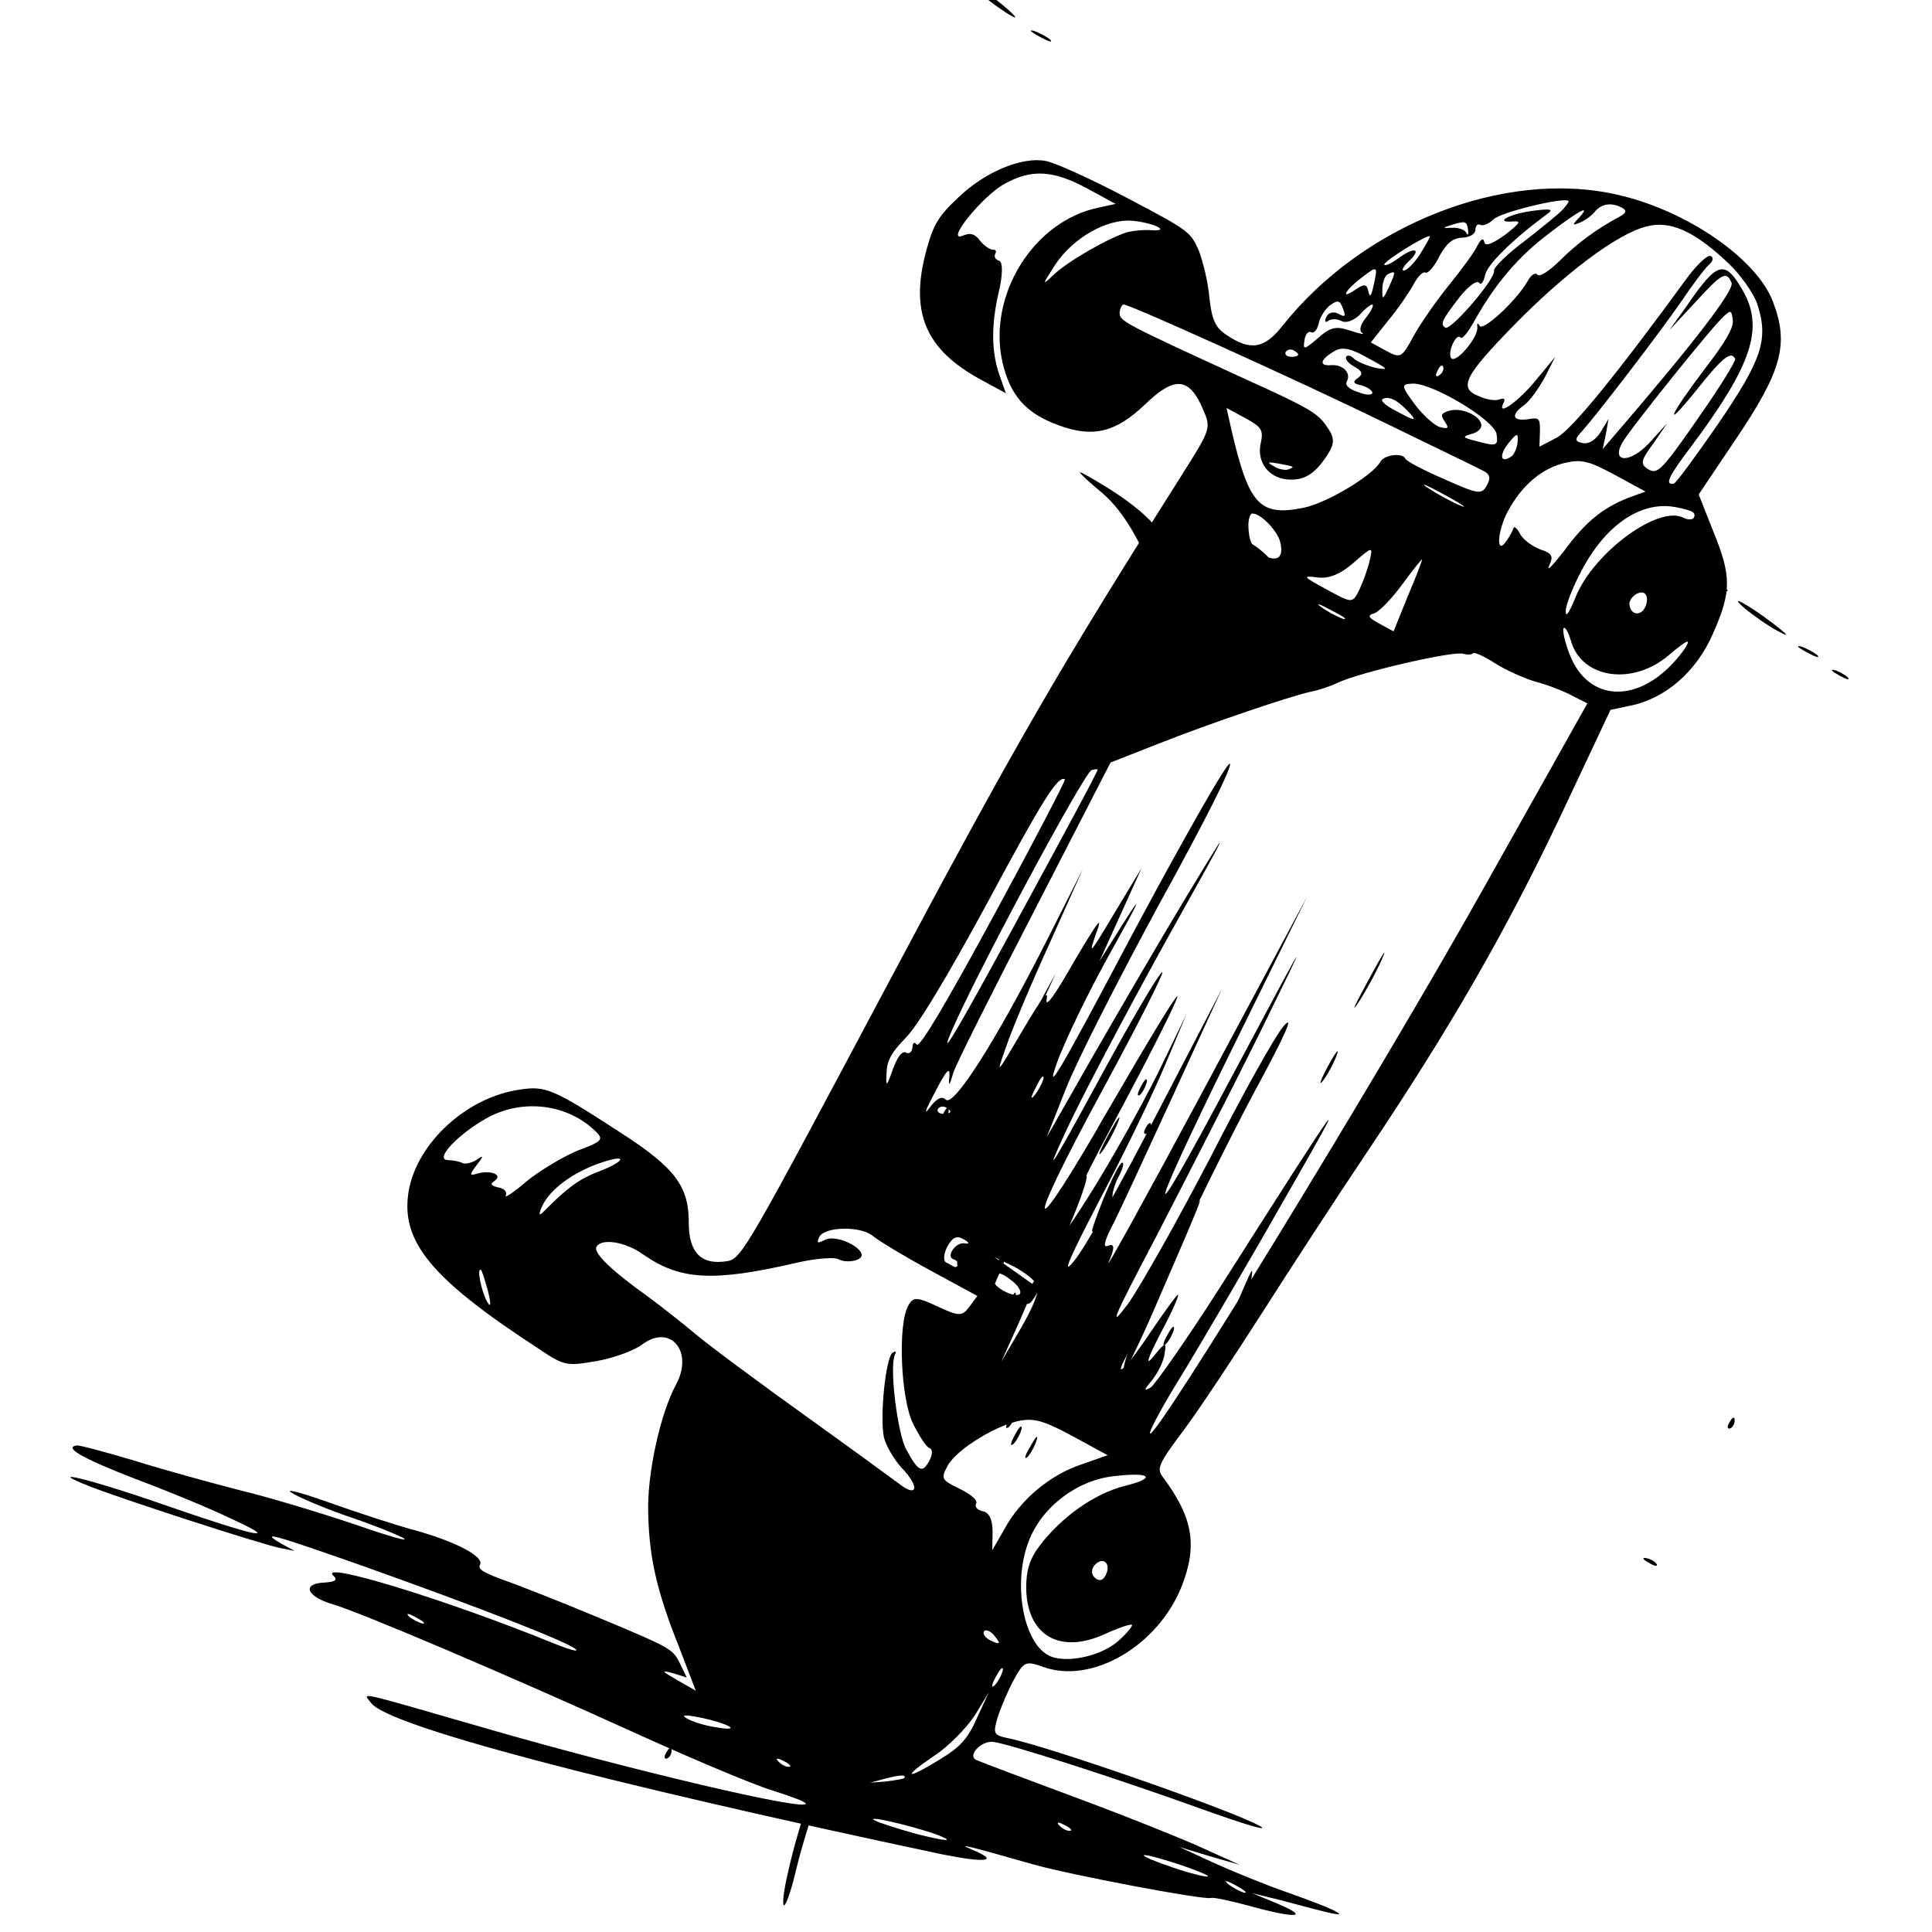 <?xml version="1.0" encoding="UTF-8"?> <svg xmlns="http://www.w3.org/2000/svg" viewBox="0 0 400.00 400.00" data-guides="{&quot;vertical&quot;:[],&quot;horizontal&quot;:[]}"><defs></defs><path fill="rgb(0, 0, 0)" stroke="none" fill-opacity="1" stroke-width="1" stroke-opacity="1" id="tSvge2969938ae" title="Path 456" d="M334.841 40.311C311.463 34.95 282.103 46.496 265.436 67.567C261.753 72.21 258.87 72.706 253.886 69.313C251.626 67.857 250.856 66.065 250.389 61.574C250.115 58.333 249.007 53.953 248.157 51.774C246.44 47.979 246.152 47.708 233.155 40.882C225.815 37.012 218.348 33.645 216.489 33.323C211.618 32.397 203.946 35.561 198.47 40.834C194.354 44.669 193.281 46.377 191.81 51.763C188.309 64.635 191.533 72.34 203.087 78.612C204.808 79.546 206.528 80.48 208.248 81.413C207.868 80.329 207.488 79.245 207.108 78.161C205.263 73.266 205.148 67.592 206.731 60.664C207.578 57.23 207.705 54.321 206.871 53.983C206.102 53.795 205.733 53.137 206.07 52.517C206.358 51.987 206.117 51.627 205.637 51.71C205.044 51.732 203.858 50.973 202.976 49.922C201.902 48.423 200.909 48.112 199.387 48.775C195.446 50.415 203.42 40.543 207.952 38.08C213.574 34.947 218.076 35.215 225.144 39.052C227.088 40.107 229.033 41.163 230.977 42.218C229.824 42.47 228.67 42.722 227.517 42.974C213.981 45.704 204.44 61.138 207.539 74.959C209.145 81.901 212.367 85.597 219.29 88.095C226.324 90.654 231.002 89.528 237.039 83.759C243.172 77.812 246.216 78.09 249.039 84.662C250.772 88.694 250.772 88.694 244.529 98.589C219.252 138.463 210.16 154.141 183.095 205.068C154.974 257.941 153.534 260.595 150.65 261.091C145.203 262.028 142.591 259.349 142.603 253.172C142.631 245.629 139.778 241.79 128.591 234.572C114.632 225.506 113.013 224.741 107.615 225.59C96.593 227.165 86.376 236.621 84.619 246.546C82.847 257.036 89.259 264.754 111.584 279.278C116.793 282.793 117.338 282.86 123.425 281.812C126.95 281.206 131.274 279.66 133.02 278.318C138.833 274.03 143.659 279.856 139.962 286.667C136.696 292.681 133.931 305.266 134.208 313.318C134.405 322.587 136.011 329.528 140.567 340.934C141.727 343.969 142.888 347.003 144.048 350.038C142.755 349.298 141.463 348.558 140.17 347.818C136.965 345.964 136.788 345.754 139.208 346.38C140.201 346.69 141.195 347.001 142.188 347.311C141.707 346.324 141.226 345.338 140.745 344.351C139.301 341.392 138.853 341.148 124.174 335.012C115.889 331.546 106.787 327.979 103.967 327.021C99.865 325.481 98.903 324.844 99.384 323.96C100.296 322.279 94.302 319.14 85.714 316.768C82.028 315.798 74.016 313.167 67.927 311.006C61.229 308.63 58.489 308.059 60.845 309.338C62.977 310.495 68.313 312.704 72.735 314.189C77.158 315.674 81.933 317.579 83.504 318.431C85.026 319.372 80.508 318.065 73.425 315.594C66.294 313.212 55.703 309.982 49.662 308.535C43.669 306.999 33.815 304.284 27.854 302.422C21.733 300.588 16.397 299.18 15.916 299.263C13.081 299.671 17.071 301.951 28.112 306.227C34.874 308.753 43.768 312.435 47.903 314.451C58.607 319.346 53.127 318.203 33.819 311.5C18.932 306.282 8.277 303.705 18.821 307.825C25.647 310.5 54.426 319.824 57.983 320.496C58.987 320.697 59.991 320.899 60.995 321.1C60.098 320.613 59.201 320.126 58.303 319.639C53.463 316.782 56.716 317.746 75.256 324.261C99.228 332.808 117.816 340.036 119.211 341.48C119.9 342.083 117.865 341.551 114.532 340.199C92.418 331.172 65.498 322.972 69.073 326.287C69.938 327.1 69.426 327.509 67.167 327.657C62.425 327.831 63.42 330.547 68.932 332.165C74.219 333.661 105.147 346.786 132.742 359.361C144.056 364.472 156.234 369.594 159.984 370.714C163.573 371.86 166.73 373.002 166.81 373.389C167.58 375.181 130.856 366.582 100.603 357.832C72.722 349.797 75.189 350.335 76.857 352.614C80.528 357.356 124.48 368.962 195.077 383.923C204.114 385.737 207.062 385.39 201.389 382.998C197.832 381.525 199.642 381.935 213.855 385.986C221.402 388.136 249.314 393.44 250.739 392.954C251.268 392.783 254.777 393.542 258.575 394.573C268.429 397.289 271.329 397.03 264.598 394.178C262.82 393.442 261.041 392.705 259.262 391.969C261.185 392.44 263.108 392.911 265.031 393.382C276.311 396.414 278.394 396.858 276.759 395.856C275.91 395.28 271.359 393.497 266.6 391.829C261.953 390.223 254.95 387.338 251.104 385.593C248.78 384.523 246.457 383.452 244.133 382.382C246.211 383.014 248.289 383.645 250.366 384.277C252.46 384.879 254.554 385.481 256.648 386.083C254.121 384.941 251.594 383.798 249.068 382.656C244.885 380.729 232.835 375.905 222.195 371.961C211.555 368.018 202.517 364.6 202.068 364.357C200.273 363.382 203.204 360.392 205.543 360.631C208.587 360.91 231.341 368.223 249.673 374.853C257.701 377.722 262.828 379.246 260.969 378.123C255.68 375.023 217.335 361.65 208.843 359.903C205.718 359.238 205.542 359.028 206.549 355.566C207.173 353.615 208.661 350.071 209.862 347.859C211.975 343.967 212.343 343.824 215.996 345.12C226.076 348.759 239.689 340.804 244.633 328.486C247.993 319.889 247.013 314.203 240.712 305.744C239.462 304.034 239.83 303.089 245.081 296.091C248.251 291.857 255.551 280.817 261.362 271.718C267.173 262.619 276.858 247.721 282.893 238.744C300.406 212.636 311.707 192.889 323.005 169.133C326.483 161.745 329.961 154.357 333.439 146.969C334.806 146.68 336.173 146.392 337.54 146.103C344.893 144.598 351.267 139.011 354.675 131.127C358.515 122.447 358.514 119.239 354.632 109.803C353.653 107.325 352.675 104.847 351.696 102.368C354.215 98.621 356.733 94.873 359.252 91.125C368.921 76.791 370.44 71.317 367.087 62.511C363.782 53.617 349.214 43.532 334.841 40.311ZM357.903 54.548C360.387 56.927 363.017 60.645 363.819 62.913C366.21 70.28 364.866 74.361 355.63 87.899C351.003 94.549 346.952 100.137 346.52 100.131C344.598 100.462 345.446 98.632 350.057 92.546C362.736 75.609 365.296 67.952 360.822 60.141C357.085 53.646 355.548 54.071 349.16 63.43C347.975 65.077 346.791 66.724 345.606 68.371C347.351 66.494 349.097 64.617 350.842 62.739C356.526 56.549 357.407 55.996 358.498 58.535C359.139 60.029 350.702 71.023 334.178 90.225C333.394 91.135 332.609 92.046 331.825 92.956C332.043 91.929 332.262 90.902 332.48 89.876C332.661 88.829 332.842 87.782 333.023 86.735C332.49 87.629 331.956 88.522 331.422 89.416C330.398 91.036 329.005 91.997 327.691 91.742C325.992 91.393 325.96 90.917 327.625 89.187C330.587 85.871 343.396 69.233 348.166 62.318C350.471 58.874 353.049 55.463 353.866 54.761C354.634 54.148 354.794 53.318 354.233 53.014C353.56 52.649 351.43 54.699 349.349 57.463C334.572 77.727 325.494 88.832 322.371 90.572C321.154 91.209 319.937 91.846 318.719 92.483C318.756 91.434 318.793 90.386 318.83 89.337C318.86 86.605 318.684 86.395 316.441 86.781C313.125 87.271 312.708 85.899 315.543 83.888C316.728 83.042 318.601 80.394 319.849 78.095C320.564 76.689 321.279 75.283 321.994 73.877C320.729 75.404 319.464 76.931 318.199 78.459C314.565 83.013 309.824 86.395 311.249 83.504C311.729 82.619 311.44 82.348 310.543 82.663C309.758 83.038 307.852 82.805 306.233 82.041C301.907 80.379 303.091 77.93 313.547 67.23C323.955 56.618 334.797 48.418 340.852 46.895C345.786 45.566 350.802 47.83 357.903 54.548ZM335.468 44.774C330.359 47.498 326.403 50.504 322.913 53.991C320.735 56.13 318.717 57.439 318.3 56.869C317.883 56.3 316.954 56.941 316.186 58.356C313.865 62.364 306.899 68.775 306.322 67.43C305.953 66.772 305.745 66.888 305.857 67.751C306.147 69.626 301.808 74.943 300.574 74.273C300.125 74.03 300.092 72.752 300.7 71.364C301.26 70.065 301.917 69.391 302.382 69.872C302.686 70.381 304.031 68.706 305.376 66.23C309.617 58.684 314.421 53.046 320.795 48.261C327.008 43.503 329.667 42.083 326.801 45.222C325.536 46.483 325.552 46.72 326.866 46.174C327.923 45.831 329.364 44.782 330.117 43.93C331.51 42.167 333.592 41.809 335.836 43.027C336.845 43.575 336.717 44.078 335.468 44.774ZM323.644 43.28C322.843 44.219 319.256 47.082 315.717 49.856C312.065 52.569 309.231 55.382 309.328 56.007C309.713 57.705 300.394 68.45 299.273 67.841C298.039 67.171 298.615 66.11 302.441 61.201C304.139 59.145 305.788 57.979 306.205 58.549C306.622 59.119 307.118 58.472 307.454 57.051C307.789 54.828 313.313 49.467 320.312 44.334C321.753 43.284 321.096 43.156 317.188 43.668C312.317 44.346 309.146 46.174 313.392 45.845C315.058 45.719 314.61 46.277 311.583 48.642C309.004 50.449 307.483 51.112 307.306 50.1C307.081 49.176 306.617 49.496 305.896 50.823C305.336 52.123 302.615 55.798 299.973 59.06C297.331 62.321 293.985 67.147 292.641 69.623C290.192 74.134 289.984 74.25 286.955 72.606C285.908 72.038 284.861 71.469 283.814 70.901C285.041 69.353 286.269 67.806 287.496 66.258C289.546 63.82 291.851 60.377 292.715 58.784C293.531 57.281 294.588 56.136 295.149 56.441C295.598 56.685 296.959 55.248 297.999 53.064C299.44 50.41 300.769 49.299 302.707 49.207C304.165 49.196 305.414 48.5 305.462 47.61C305.51 46.72 305.91 46.25 306.471 46.554C307.032 46.859 308.345 46.312 309.306 45.345C310.779 43.969 323.37 40.841 324.716 41.571C324.941 41.693 324.396 42.428 323.644 43.28ZM353.204 76.046C345.567 86.101 344.079 89.645 351.204 80.801C356.68 73.925 358.425 72.582 359.243 74.286C359.436 74.734 355.93 80.389 351.447 86.773C344.163 97.249 343.154 98.304 341.295 97.181C339.549 96.118 339.66 95.377 342.334 91.789C343.284 90.396 344.234 89.003 345.183 87.61C343.977 88.941 342.771 90.271 341.565 91.601C337.642 95.885 333.541 95.948 335.845 91.703C337.286 89.049 354.769 67.276 356.915 65.464C358.341 64.176 358.501 64.148 358.758 66.35C358.919 67.926 357.175 70.872 353.204 76.046ZM303.956 47.709C304.069 48.571 303.925 48.837 303.556 48.178C303.299 47.581 301.969 47.088 300.623 47.159C298.525 47.28 298.573 47.191 300.687 46.507C303.442 45.712 303.715 45.745 303.956 47.709ZM294.122 52.448C292.953 54.333 291.384 55.886 290.743 55.996C290.102 56.106 290.374 55.338 291.591 54.166C294.49 51.502 292.887 50.976 289.492 53.485C288.051 54.535 286.689 55.17 286.609 54.782C286.352 54.185 295.369 48.544 296.042 48.91C296.155 48.97 295.29 50.563 294.122 52.448ZM287.525 59.517C286.244 62.143 286.196 62.231 286.195 59.826C286.259 58.371 286.754 56.923 287.443 56.724C289.013 55.973 289.029 56.211 287.525 59.517ZM284.368 59.178C283.921 61.34 283.569 61.721 283.312 60.322C282.99 58.773 282.446 58.706 280.588 59.988C277.337 62.232 278.537 60.02 281.98 57.423C285.215 54.942 285.327 55.003 284.368 59.178ZM282.818 65.78C281.665 67.101 281.329 68.522 282.002 68.887C282.627 69.341 281.586 69.119 279.487 68.438C276.554 67.418 275.337 67.788 272.791 70.071C270.084 72.38 269.716 72.524 270.067 70.539C270.195 69.234 270.899 68.471 271.46 68.776C272.021 69.08 272.726 68.317 273.014 66.985C273.253 65.741 274.326 64.033 275.351 63.215C277 62.049 277.385 62.143 278.043 63.874C278.7 65.606 278.492 65.722 277.034 64.93C276.136 64.443 274.967 64.724 274.647 65.581C274.119 66.554 274.359 66.914 275.08 66.389C275.592 65.98 276.89 65.997 277.788 66.484C278.685 66.972 280.319 66.37 281.584 65.11C282.737 63.789 283.922 62.943 284.146 63.065C284.483 63.248 283.858 64.398 282.818 65.78ZM297.996 77.684C297.275 78.209 297.083 77.761 297.611 76.788C298.027 75.754 298.652 75.406 298.796 75.942C298.989 76.39 298.669 77.247 297.996 77.684ZM350.673 107.196C350.433 107.638 349.408 107.654 348.622 107.228C343.462 104.426 329.93 114.373 326.185 123.677C324.889 126.868 324.153 127.957 324.168 126.591C324.136 125.313 325.656 121.443 327.528 117.993C332.458 108.645 339.793 103.694 346.795 104.976C350.352 105.647 351.249 106.134 350.673 107.196ZM238.478 47.665C236.956 47.525 234.649 47.762 233.479 48.043C229.667 49.18 221.242 53.997 218.296 56.75C215.606 59.297 215.702 59.121 218.535 54.704C222.265 49.17 229.184 45.254 234.456 45.71C238.749 46.094 242.547 47.927 238.478 47.665ZM337.261 103.007C331.895 105.133 328.356 107.907 323.905 113.965C321.52 117.022 320.159 118.459 320.719 117.16C321.663 115.153 321.406 114.555 318.81 113.719C317.144 113.043 315.269 111.682 314.643 110.426C314.082 109.32 313.457 108.866 313.329 109.369C313.201 109.872 312.577 111.022 311.937 111.934C309.679 115.29 309.965 109.948 312.222 105.79C315.199 100.306 319.394 96.858 324.184 95.794C327.484 95.066 329.022 95.442 334.407 98.366C336.501 99.502 338.595 100.639 340.689 101.776C339.546 102.186 338.404 102.597 337.261 103.007ZM309.842 89.84C310.228 92.34 309.86 92.484 305.565 91.298C302.761 90.577 302.697 90.428 304.603 89.859C305.933 89.55 306.846 88.672 306.685 87.897C306.396 86.022 302.662 84.339 300.115 85.018C298.369 85.559 298.177 85.913 299.075 87.202C300.036 88.64 299.94 88.817 298.242 88.468C297.088 88.185 294.732 86.104 292.953 83.764C290.035 79.775 290.019 79.537 292.55 79.422C296.651 79.359 309.264 86.892 309.842 89.84ZM313.017 94.427C310.647 96.117 310.309 94.331 312.246 91.833C314.039 89.6 314.36 89.544 314.217 91.413C314.137 92.63 313.529 94.018 313.017 94.427ZM284.874 76.172C283.063 75.761 281.06 74.903 280.371 74.3C279.73 73.608 278.961 73.42 278.721 73.862C278.433 74.393 279.25 75.295 280.484 75.965C282.055 76.817 282.263 77.503 281.126 78.26C279.989 79.017 280.182 79.465 281.768 79.754C282.921 80.036 283.995 80.734 284.14 81.27C284.124 81.834 282.938 81.878 281.272 81.202C279.285 80.582 278.419 79.768 278.851 78.972C279.812 77.203 278.017 75.427 275.598 75.602C272.858 75.833 273.402 74.296 276.525 72.556C278.095 71.805 279.793 72.154 283.335 74.191C287.486 76.444 287.662 76.655 284.874 76.172ZM291.944 85.621C293.403 87.215 292.858 87.148 289.493 85.321C286.865 84.009 285.599 82.864 286.335 82.576C287.697 81.941 289.492 82.916 291.944 85.621ZM268.755 73.491C268.611 73.757 267.923 73.955 267.105 73.855C266.4 73.816 265.935 73.335 266.176 72.892C266.464 72.362 267.265 72.224 267.826 72.528C268.499 72.894 268.851 73.314 268.755 73.491ZM307.861 100.446C306.757 102.48 306.1 102.353 299.081 99.23C294.85 97.391 291.1 95.47 290.956 94.933C290.33 93.678 286.582 94.162 285.813 95.577C284.277 98.408 274.779 104.132 269.877 105.135C260.762 106.944 258.55 104.598 254.873 88.63C254.562 87.24 254.252 85.85 253.942 84.46C255.25 85.17 256.559 85.881 257.868 86.591C261.233 88.418 261.602 89.076 261.027 91.742C260.147 95.501 262.536 98.86 266.398 99.238C269.827 99.611 272.165 98.246 274.71 94.36C276.375 91.828 276.406 90.7 274.675 88.271C272.815 85.544 271.068 84.481 258.36 78.728C232.544 66.889 231.759 66.463 231.806 64.771C231.854 63.88 232.238 63.173 232.606 63.029C233.679 62.925 268.79 78.778 287.732 88.03C296.562 92.365 304.991 96.368 306.45 97.16C308.453 98.019 308.773 98.765 307.861 100.446ZM340.541 125.859C339.581 127.628 337.61 127.246 337.369 125.282C337.096 123.645 339.834 121.811 340.732 123.1C341.149 123.67 341.07 124.886 340.541 125.859ZM302.368 104.679C300.589 103.942 297.56 102.298 295.637 101.025C293.714 99.752 295.156 100.306 298.858 102.315C302.56 104.325 304.147 105.415 302.368 104.679ZM347.148 136.431C339.142 145.828 328.792 145.363 324.99 135.511C324.012 133.033 323.466 130.561 323.705 130.119C323.994 129.588 324.667 130.755 325.293 132.813C327.604 140.595 338.179 141.984 345.577 135.579C347.467 133.97 349.164 132.716 349.389 132.838C349.725 133.021 348.701 134.64 347.148 136.431ZM266.797 97.164C266.221 97.424 264.747 97.196 263.785 96.56C262.214 95.707 262.423 95.591 264.554 95.947C268.111 96.618 268.111 96.618 266.797 97.164ZM291.483 123.392C290.497 125.834 289.51 128.275 288.524 130.717C287.551 130.189 286.579 129.662 285.607 129.134C283.251 127.855 283.058 127.407 284.436 127.01C285.445 126.756 288.071 124.059 290.297 121.029C292.522 118 294.363 115.679 294.427 115.828C294.444 116.066 293.164 119.494 291.483 123.392ZM281.502 121.981C280.029 124.961 280.029 124.961 274.757 122.099C269.709 119.358 269.532 119.148 272.801 119.548C275.092 119.876 277.511 118.898 280.265 116.5C284.14 113.107 284.301 113.079 283.581 116.01C283.214 117.757 282.206 120.416 281.502 121.981ZM264.995 111.99C265.926 115.358 264.548 116.557 261.519 114.913C259.613 113.878 258.699 112.351 258.537 109.973C258.296 108.01 258.679 106.5 259.208 106.329C260.762 106.142 264.176 109.484 264.995 111.99ZM306.624 184.862C285.031 223.3 240.195 296.531 238.16 296.8C237.567 296.822 240.785 290.896 245.315 283.621C249.733 276.285 259.273 260.049 266.364 247.522C280.033 223.679 279.185 224.707 252.387 266.847C245.648 277.389 239.244 286.509 238.267 287.239C236.762 288.139 236.794 287.813 238.443 285.845C239.692 284.347 240.876 281.898 241.1 280.416C241.515 277.779 241.403 277.718 238.905 280.714C237.064 283.035 237.399 281.614 240.36 275.892C242.713 271.558 244.201 268.014 243.881 268.069C243.56 268.124 241.095 271.596 238.293 275.687C233.443 283.017 230.304 286.123 233.137 280.904C233.906 279.489 237.954 270.693 242.291 261.366C246.516 251.978 254.262 236.371 259.432 226.581C266.058 214.374 268.026 209.946 265.865 212.322C264.103 214.229 257.317 226.463 250.643 239.56C243.857 252.596 236.19 266.185 233.628 269.833C229.418 275.449 230.202 273.47 239.244 256.276C244.974 245.186 254.801 226.014 260.931 213.652C271.749 191.583 271.653 191.759 254.976 223.017C235.577 259.554 236.92 253.869 257.918 211.444C262.143 202.858 266.368 194.273 270.593 185.687C263.465 198.995 256.337 212.304 249.209 225.612C237.462 247.521 228.562 263.647 229.538 261.314C230.803 258.45 230.786 257.411 229.52 257.869C228.319 258.476 228.559 257.232 230.079 254.164C231.424 251.687 236.977 239.585 242.674 227.218C246.109 219.73 249.544 212.243 252.98 204.755C248.487 213.387 243.995 222.018 239.503 230.65C232.205 244.897 224.49 258.574 222.489 260.923C219.751 264.361 220.903 261.436 227.737 248.312C232.667 238.963 238.684 226.541 241.148 220.664C242.652 217.09 244.156 213.517 245.661 209.944C243.671 214.055 241.681 218.166 239.691 222.278C236.314 229.034 230.152 240.118 225.91 246.862C214.705 264.828 218.128 255.578 232.805 228.274C239.271 216.095 244.217 206.182 243.736 206.265C243.256 206.348 237.285 216.276 230.418 228.123C212.843 258.893 211.208 257.089 228.254 225.689C235.601 212.155 241.122 201.181 240.641 201.264C240.001 201.374 234.094 211.452 227.42 223.747C217.432 242.145 216.103 244.058 220.488 234.643C223.353 228.296 232.636 210.66 241.055 195.419C255.316 169.95 255.636 169.093 245.776 185.385C239.901 195.136 231.049 210.372 225.927 219.272C222.854 224.666 219.781 230.06 216.708 235.453C218.014 232.155 219.321 228.856 220.628 225.557C222.74 220.061 231.51 202.835 240.057 187.09C249.341 170.256 255.294 158.486 254.621 158.121C254.06 157.816 246.041 171.786 234.629 193.076C219.168 222.36 216.303 227.103 218.846 220.009C220.526 215.31 225.648 204.805 230.177 196.729C235.811 186.617 236.756 184.611 232.994 190.47C231.206 193.317 229.419 196.164 227.631 199.011C229.087 195.793 230.543 192.576 232 189.358C233.456 186.141 234.912 182.923 236.368 179.705C234.458 182.867 232.548 186.029 230.638 189.191C225.692 197.5 225.243 198.059 226.875 193.447C228.427 189.251 227.53 190.368 222.392 199.03C218.343 206.222 216.309 208.898 216.709 206.824C217.108 204.751 215.523 206.868 211.746 213.292C206.175 222.75 206.127 222.839 208.351 216.602C209.519 213.113 213.567 203.515 217.375 195.162C219.643 190.094 221.91 185.026 224.177 179.958C221.589 185.081 219.002 190.204 216.414 195.327C206.075 215.71 197.383 229.315 195.812 227.66C194.947 226.847 193.905 227.427 192.369 229.456C191.184 231.103 191.68 229.654 193.504 226.293C195.889 221.633 196.69 220.693 196.563 222.8C196.339 225.084 196.548 224.968 197.379 222.098C197.955 220.235 205.621 205.042 214.264 188.319C219.481 178.173 224.699 168.026 229.916 157.88C233.179 156.597 236.441 155.314 239.703 154.031C250.435 149.779 267.334 144.065 271.435 143.2C272.877 142.952 275.36 142.124 276.93 141.372C281.27 139.262 301.054 134.656 302.993 135.365C303.874 135.615 304.787 135.538 304.932 135.273C305.124 134.919 307.127 135.777 309.386 137.233C311.646 138.689 315.38 140.372 317.752 141.087C320.171 141.713 323.664 143.037 325.459 144.011C326.522 144.55 327.585 145.089 328.648 145.628C321.307 158.706 313.965 171.784 306.624 184.862ZM278.028 128.112C276.81 127.68 274.791 126.584 273.541 125.676C272.179 124.707 273.172 125.018 275.64 126.357C278.156 127.609 279.182 128.395 278.028 128.112ZM210.34 190.999C199.104 211.697 194.414 219.801 196.686 214.278C201.038 203.585 224.582 159.679 226.024 159.431C226.553 159.26 227.145 159.238 227.258 159.299C227.482 159.421 219.751 173.662 210.34 190.999ZM205.757 189.542C195.914 207.675 190.391 217.045 189.798 216.265C189.269 215.634 188.965 215.927 188.917 216.817C188.822 217.796 188.261 218.293 187.588 217.928C186.803 217.502 185.858 218.707 184.898 221.278C183.539 225.12 183.378 225.148 183.553 222.151C183.6 219.657 184.56 217.887 187.49 214.898C190.02 212.377 196.039 202.36 204.346 187.058C215.902 165.503 219.024 160.555 220.482 161.347C220.706 161.469 214.112 174.151 205.757 189.542ZM214.124 226.836C213.275 227.864 213.435 227.035 214.491 225.089C215.436 223.082 216.14 222.319 216.044 223.298C215.789 224.304 214.924 225.896 214.124 226.836ZM196.743 230.227C196.599 230.492 195.91 230.691 195.093 230.591C194.388 230.552 193.923 230.07 194.163 229.628C194.451 229.097 195.252 228.959 195.813 229.264C196.486 229.629 196.839 230.05 196.743 230.227ZM199.833 257.442C197.91 256.971 195.701 260.238 197.464 260.737C198.073 260.953 198.425 261.373 198.345 261.788C198.218 262.291 197.849 262.435 197.512 262.252C197.176 262.069 196.503 261.704 195.83 261.339C195.269 261.034 195.38 259.491 196.149 258.076C197.205 256.13 198.15 255.727 199.56 256.607C200.682 257.216 200.762 257.603 199.833 257.442ZM214.737 266.106C215.251 267.3 214.003 270.402 211.441 274.852C210.07 277.2 208.699 279.548 207.328 281.895C208.501 279.287 209.675 276.68 210.848 274.072C211.984 271.444 213.121 268.816 214.257 266.188C212.857 265.199 211.457 264.211 210.058 263.222C208.658 262.233 207.258 261.244 205.858 260.255C207.237 260.927 208.615 261.599 209.993 262.27C212.124 263.427 214.288 265.06 214.737 266.106ZM211.181 267.84C210.893 268.371 209.419 268.143 207.849 267.29C206.054 266.316 205.332 265.237 205.813 264.353C206.389 263.291 207.318 263.452 209.145 264.902C210.62 265.932 211.518 267.221 211.181 267.84ZM192.482 262.957C195.773 264.743 199.064 266.529 202.354 268.316C201.81 269.051 201.266 269.786 200.721 270.521C199.184 272.55 198.591 272.572 194.185 270.523C189.778 268.474 189.073 268.435 188.016 270.381C185.856 274.361 186.488 289.249 188.958 294.598C190.273 297.259 191.845 299.715 192.502 299.843C193.111 300.059 193.079 301.187 192.407 302.425C190.966 305.079 190.133 304.741 187.599 300.044C185.803 296.664 184.13 283.159 185.25 280.56C185.682 279.764 185.458 279.642 184.785 280.079C183.392 281.04 182.117 293.289 183 297.548C183.385 299.245 185.037 302.089 186.672 303.893C190.567 307.954 189.912 310.232 185.969 307.061C184.318 305.821 175.679 299.529 166.48 292.931C157.392 286.395 147.327 278.984 144.234 276.389C141.14 273.793 136.749 270.379 134.473 268.685C126.411 262.935 122.82 259.382 123.493 258.144C124.501 256.286 129.58 257.097 133.219 259.759C140.815 265.028 147.544 265.474 164.989 261.431C168.818 260.532 172.743 260.258 173.528 260.684C175.435 261.719 178.943 260.875 178.366 259.531C177.532 257.589 172.869 255.745 170.93 256.64C169.153 257.507 169.041 257.446 169.649 256.058C170.801 253.936 178.139 253.796 180.655 255.849C181.745 256.784 187.098 260.034 192.482 262.957ZM123.56 234.475C124.955 235.919 124.555 236.389 119.653 238.195C116.658 239.431 111.933 242.249 109.115 244.498C106.36 246.897 104.342 248.206 104.726 247.498C104.998 246.73 104.469 246.099 103.156 245.844C101.617 245.467 101.377 245.107 102.466 244.439C104.163 243.185 101.503 242.199 98.748 242.993C97.162 243.507 97.194 243.18 98.683 241.24C100.172 239.3 100.156 239.062 98.715 240.112C97.626 240.781 96.296 241.09 95.735 240.785C95.174 240.481 93.86 240.226 92.723 240.18C89.855 240.113 94.739 234.862 100.777 231.498C108.272 227.321 117.758 228.577 123.56 234.475ZM124.157 242.472C119.945 244.079 117.575 245.769 112.418 250.987C111.506 251.866 111.473 251.39 112.37 249.472C114.034 246.138 118.662 242.695 124.365 240.752C129.907 238.837 129.684 240.318 124.157 242.472ZM223.953 303.174C217.401 305.343 211.268 310.488 208.003 316.503C207.149 317.986 206.296 319.47 205.442 320.953C205.463 319.666 205.483 318.38 205.504 317.093C205.487 314.45 204.749 313.133 203.435 312.878C202.393 312.656 201.752 311.964 202.088 311.345C202.472 310.638 201.206 309.492 198.69 308.241C194.892 306.408 194.764 306.11 196.204 303.456C198.077 300.006 206.742 294.747 211.612 294.069C214.447 293.662 216.547 294.343 222.268 297.449C224.624 298.728 226.979 300.007 229.335 301.286C227.541 301.915 225.747 302.544 223.953 303.174ZM232.687 307.686C226.584 309.297 219.825 313.988 215.214 320.074C213.181 322.749 212.429 325.204 212.463 328.887C212.645 338.72 219.552 342.584 228.874 338.254C231.757 336.956 234.24 336.128 234.368 336.427C234.496 336.725 233.248 338.223 231.566 339.715C227.899 342.993 220.386 344.526 217.02 342.699C211.748 339.836 209.675 327.603 212.987 319.094C215.691 311.973 223.089 306.37 230.763 305.611C238.373 304.703 239.543 306.025 232.687 307.686ZM228.868 326.226C228.291 327.287 227.49 327.425 226.625 326.612C225.871 325.859 225.903 324.731 226.816 323.852C228.593 322.183 230.116 323.926 228.868 326.226ZM101.052 267.377C101.726 270.148 101.615 270.889 100.813 269.423C99.642 267.299 98.662 262.415 99.56 262.902C99.784 263.024 100.41 265.082 101.052 267.377ZM206.798 340.127C206.702 340.303 205.82 340.054 204.923 339.567C204.025 339.08 203.432 338.3 203.72 337.769C203.96 337.327 204.842 337.576 205.595 338.329C206.301 339.17 206.894 339.95 206.798 340.127ZM205.937 348.935C205.12 349.637 205.28 348.808 206.193 347.127C207.105 345.447 207.713 344.861 207.618 345.84C207.362 346.846 206.594 348.261 205.937 348.935ZM194.554 364.286C187.347 368.733 186.706 368.042 193.577 363.411C196.523 361.461 200.206 357.62 201.871 355.088C202.826 353.507 203.781 351.926 204.736 350.345C203.92 352.116 203.104 353.887 202.288 355.658C200.416 359.909 198.863 361.7 194.554 364.286ZM257.58 391.857C256.699 391.608 255.128 390.755 254.214 390.03C253.237 389.156 254.006 389.344 255.801 390.319C257.708 391.354 258.397 391.957 257.58 391.857ZM245.674 387.57C242.309 386.545 238.431 385.127 237.197 384.457C234.553 382.907 246.41 386.481 249.712 388.159C250.946 388.828 249.199 388.567 245.674 387.57ZM221.542 379.05C221.061 379.133 220.003 378.673 219.362 377.982C218.609 377.229 219.089 377.147 220.323 377.817C221.605 378.398 222.134 379.029 221.542 379.05ZM187.251 368.108C187.155 368.285 185.553 368.561 183.678 368.803C182.514 368.896 181.35 368.99 180.186 369.083C181.264 368.791 182.343 368.498 183.422 368.206C186.449 367.444 187.635 367.401 187.251 368.108ZM190.317 379.851C186.135 378.726 181.936 377.363 181.039 376.875C178.731 375.508 193.072 379.056 195.716 380.606C196.95 381.276 194.547 380.887 190.317 379.851ZM148.618 357.673C146.439 357.406 143.571 356.536 142.337 355.866C140.879 355.074 141.68 354.937 144.692 355.541C150.716 356.75 153.81 358.544 148.618 357.673ZM163.378 365.799C162.897 365.882 161.84 365.422 161.198 364.731C160.445 363.978 160.926 363.896 162.16 364.565C163.442 365.147 163.971 365.777 163.378 365.799ZM87.406 336.124C86.525 335.875 85.179 335.144 84.602 334.602C83.96 333.91 84.617 334.038 86.188 334.89C87.758 335.743 88.223 336.224 87.406 336.124Z" style=""></path><path fill="rgb(0, 0, 0)" stroke="none" fill-opacity="1" stroke-width="1" stroke-opacity="1" id="tSvgb426876129" title="Path 457" d="M163.166 387.593C165.212 377.939 171.578 359.522 174.139 355.072C175.852 352.451 176.109 352.247 175.389 354.376C170.701 367.291 166.367 380.627 164.896 386.815C163.937 390.989 162.817 394.389 162.337 394.472C161.904 394.466 162.239 391.442 163.166 387.593Z" style=""></path><path fill="rgb(0, 0, 0)" stroke="none" fill-opacity="1" stroke-width="1" stroke-opacity="1" id="tSvg10ead15558d" title="Path 458" d="M166.117 361.825C166.645 360.852 167.125 360.769 167.078 361.659C167.078 362.461 166.534 363.196 166.053 363.279C165.525 363.45 165.476 362.737 166.117 361.825Z" style=""></path><path fill="rgb(0, 0, 0)" stroke="none" fill-opacity="1" stroke-width="1" stroke-opacity="1" id="tSvg12f18605d8a" title="Path 459" d="M138.08 362.638C138.608 361.665 139.089 361.582 139.041 362.472C139.042 363.274 138.497 364.009 138.017 364.092C137.488 364.263 137.44 363.55 138.08 362.638Z" style=""></path><path fill="rgb(0, 0, 0)" stroke="none" fill-opacity="1" stroke-width="1" stroke-opacity="1" id="tSvg11a77217b05" title="Path 460" d="M195.182 367.411C195.95 365.995 196.463 365.587 196.319 366.654C196.111 367.572 195.439 368.81 194.878 369.307C194.254 369.655 194.365 368.914 195.182 367.411Z" style=""></path><path fill="rgb(0, 0, 0)" stroke="none" fill-opacity="1" stroke-width="1" stroke-opacity="1" id="tSvgc6c9268e27" title="Path 461" d="M157.28 313.625C158.449 313.344 159.651 313.538 160.067 314.108C161.142 315.607 159.027 316.291 156.896 315.134C155.438 314.343 155.582 314.077 157.28 313.625Z" style=""></path><path fill="rgb(0, 0, 0)" stroke="none" fill-opacity="1" stroke-width="1" stroke-opacity="1" id="tSvg4dce5214bb" title="Path 462" d="M213.362 299.407C214.418 297.461 215.027 296.875 214.627 298.147C214.275 299.33 213.411 300.922 212.706 301.685C211.938 302.298 212.194 301.292 213.362 299.407Z" style=""></path><path fill="rgb(0, 0, 0)" stroke="none" fill-opacity="1" stroke-width="1" stroke-opacity="1" id="tSvg17853752804" title="Path 463" d="M210.125 297.077C211.037 295.396 211.645 294.81 211.502 295.877C211.294 296.795 210.526 298.211 209.821 298.973C209.052 299.587 209.212 298.757 210.125 297.077Z" style=""></path><path fill="rgb(0, 0, 0)" stroke="none" fill-opacity="1" stroke-width="1" stroke-opacity="1" id="tSvg12ab7633094" title="Path 464" d="M208.841 294.09C209.513 292.851 209.978 292.531 209.978 293.333C209.915 293.985 209.338 295.047 208.778 295.544C208.153 295.892 208.169 295.328 208.841 294.09Z" style=""></path><path fill="rgb(0, 0, 0)" stroke="none" fill-opacity="1" stroke-width="1" stroke-opacity="1" id="tSvgb8c3f30a51" title="Path 465" d="M205.952 283.36C206.864 281.679 207.473 281.093 207.329 282.161C207.121 283.078 206.353 284.494 205.648 285.256C204.88 285.87 205.04 285.04 205.952 283.36Z" style=""></path><path fill="rgb(0, 0, 0)" stroke="none" fill-opacity="1" stroke-width="1" stroke-opacity="1" id="tSvg78611b1847" title="Path 466" d="M205.132 278.449C206.252 275.048 207.98 271.062 208.909 269.619C210.349 266.966 210.349 266.966 210.366 269.609C210.255 271.152 208.527 275.138 206.59 278.438C205.341 280.471 204.093 282.503 202.844 284.536C203.607 282.507 204.369 280.478 205.132 278.449Z" style=""></path><path fill="rgb(0, 0, 0)" stroke="none" fill-opacity="1" stroke-width="1" stroke-opacity="1" id="tSvg50032b0820" title="Path 467" d="M230.323 289.031C230.851 288.058 231.332 287.976 231.284 288.866C231.285 289.668 230.74 290.403 230.26 290.486C229.731 290.657 229.683 289.943 230.323 289.031Z" style=""></path><path fill="rgb(0, 0, 0)" stroke="none" fill-opacity="1" stroke-width="1" stroke-opacity="1" id="tSvg2fdd05d43b" title="Path 468" d="M205.397 264.048C207.493 259.117 209.542 255.075 209.91 254.932C210.343 254.938 208.935 258.869 206.839 263.8C204.743 268.732 202.694 272.773 202.326 272.917C201.893 272.911 203.301 268.98 205.397 264.048Z" style=""></path><path fill="rgb(0, 0, 0)" stroke="none" fill-opacity="1" stroke-width="1" stroke-opacity="1" id="tSvg18b4cb22dca" title="Path 469" d="M201.167 263.012C202.223 261.066 202.832 260.48 202.432 261.752C202.08 262.935 201.216 264.527 200.511 265.29C199.743 265.903 199.998 264.897 201.167 263.012Z" style=""></path><path fill="rgb(0, 0, 0)" stroke="none" fill-opacity="1" stroke-width="1" stroke-opacity="1" id="tSvg84532969ea" title="Path 470" d="M234.45 277.415C235.89 273.96 239.939 265.164 243.556 257.966C250.678 243.509 250.342 244.93 240.293 267.99C236.661 276.554 233.252 283.636 232.771 283.718C232.291 283.801 233.122 280.931 234.45 277.415Z" style=""></path><path fill="rgb(0, 0, 0)" stroke="none" fill-opacity="1" stroke-width="1" stroke-opacity="1" id="tSvg1274a94ab28" title="Path 471" d="M214.449 264.496C216.274 261.135 219.298 254.76 221.219 250.42C223.027 246.019 224.755 242.835 224.948 243.283C225.718 245.076 215.124 268.871 213.138 269.854C211.665 270.428 211.952 269.096 214.449 264.496Z" style=""></path><path fill="rgb(0, 0, 0)" stroke="none" fill-opacity="1" stroke-width="1" stroke-opacity="1" id="tSvg348c385c36" title="Path 472" d="M198.97 260.102C199.835 259.311 200.716 258.759 200.94 258.881C201.165 259.002 200.957 259.92 200.429 260.893C199.9 261.866 199.02 262.419 198.459 262.114C197.898 261.81 198.106 260.892 198.97 260.102Z" style=""></path><path fill="rgb(0, 0, 0)" stroke="none" fill-opacity="1" stroke-width="1" stroke-opacity="1" id="tSvg198605d2c24" title="Path 473" d="M228.822 268.519C230.14 265.914 231.458 263.308 232.775 260.702C231.885 263.234 230.994 265.767 230.104 268.299C228.6 272.407 226.839 275.917 226.087 275.967C225.398 276.165 226.517 272.765 228.822 268.519Z" style=""></path><path fill="rgb(0, 0, 0)" stroke="none" fill-opacity="1" stroke-width="1" stroke-opacity="1" id="tSvg1444457ca8d" title="Path 474" d="M194.721 253.214C195.393 251.976 195.858 251.655 195.858 252.457C195.794 253.11 195.218 254.171 194.658 254.668C194.033 255.017 194.049 254.452 194.721 253.214Z" style=""></path><path fill="rgb(0, 0, 0)" stroke="none" fill-opacity="1" stroke-width="1" stroke-opacity="1" id="tSvg1928869cbe1" title="Path 475" d="M241.675 276.413C242.588 274.732 243.196 274.146 243.053 275.214C242.845 276.132 242.076 277.547 241.372 278.309C240.603 278.923 240.763 278.093 241.675 276.413Z" style=""></path><path fill="rgb(0, 0, 0)" stroke="none" fill-opacity="1" stroke-width="1" stroke-opacity="1" id="tSvg11e8639a2f7" title="Path 476" d="M211.691 260.48C211.69 258.876 211.851 258.848 212.54 260.253C212.989 261.299 212.942 262.189 212.461 262.272C211.981 262.354 211.548 261.547 211.691 260.48Z" style=""></path><path fill="rgb(0, 0, 0)" stroke="none" fill-opacity="1" stroke-width="1" stroke-opacity="1" id="tSvgf1d0797d2d" title="Path 477" d="M252.138 278.543C253.514 275.74 255.771 270.78 257.115 267.502C259.451 262.128 259.547 261.951 258.94 265.744C258.445 267.995 256.189 272.954 253.851 276.724C250.65 282.086 250.298 282.468 252.138 278.543Z" style=""></path><path fill="rgb(0, 0, 0)" stroke="none" fill-opacity="1" stroke-width="1" stroke-opacity="1" id="tSvga5bfb49136" title="Path 478" d="M194.908 242.436C196.204 240.048 196.957 239.197 196.413 240.734C195.917 242.182 194.861 244.128 194.012 245.156C193.211 246.096 193.563 244.913 194.908 242.436Z" style=""></path><path fill="rgb(0, 0, 0)" stroke="none" fill-opacity="1" stroke-width="1" stroke-opacity="1" id="tSvg4dfc12fed0" title="Path 479" d="M190.886 241.284C191.414 240.31 191.895 240.228 191.847 241.118C191.847 241.92 191.303 242.655 190.822 242.738C190.294 242.909 190.245 242.196 190.886 241.284Z" style=""></path><path fill="rgb(0, 0, 0)" stroke="none" fill-opacity="1" stroke-width="1" stroke-opacity="1" id="tSvg125b6c391a" title="Path 480" d="M193.766 234.373C194.662 231.652 195.798 229.292 196.231 229.297C196.711 229.215 196.264 231.377 195.368 234.097C194.472 236.817 193.336 239.178 192.903 239.172C192.423 239.255 192.87 237.093 193.766 234.373Z" style=""></path><path fill="rgb(0, 0, 0)" stroke="none" fill-opacity="1" stroke-width="1" stroke-opacity="1" id="tSvg3bc1a7fdfd" title="Path 481" d="M228.235 248.732C229.995 244.42 231.804 240.821 232.284 240.738C232.813 240.567 232.525 241.9 231.613 243.58C230.7 245.261 230.189 247.274 230.349 248.048C230.558 248.734 229.518 250.917 227.981 252.946C225.451 256.268 225.435 256.03 228.235 248.732Z" style=""></path><path fill="rgb(0, 0, 0)" stroke="none" fill-opacity="1" stroke-width="1" stroke-opacity="1" id="tSvge29a7ca462" title="Path 482" d="M202.1 239.355C202.628 238.381 203.108 238.299 203.061 239.189C203.061 239.991 202.517 240.726 202.036 240.809C201.508 240.98 201.459 240.267 202.1 239.355Z" style=""></path><path fill="rgb(0, 0, 0)" stroke="none" fill-opacity="1" stroke-width="1" stroke-opacity="1" id="tSvgadb74cc8e2" title="Path 483" d="M221.024 245.161C222.32 242.773 223.073 241.922 222.529 243.459C222.033 244.907 220.976 246.853 220.128 247.881C219.327 248.821 219.679 247.638 221.024 245.161Z" style=""></path><path fill="rgb(0, 0, 0)" stroke="none" fill-opacity="1" stroke-width="1" stroke-opacity="1" id="tSvg181e7cae9f7" title="Path 484" d="M198.877 234.857C199.549 233.618 200.014 233.298 200.014 234.1C199.95 234.752 199.374 235.814 198.814 236.311C198.189 236.659 198.205 236.095 198.877 234.857Z" style=""></path><path fill="rgb(0, 0, 0)" stroke="none" fill-opacity="1" stroke-width="1" stroke-opacity="1" id="tSvg97e5fd8f10" title="Path 485" d="M210.195 216.951C212.995 211.792 215.797 206.632 218.597 201.472C216.779 205.447 214.959 209.422 213.141 213.397C210.132 220.01 206.387 226.909 204.85 228.938C202.992 231.021 205.153 226.239 210.195 216.951Z" style=""></path><path fill="rgb(0, 0, 0)" stroke="none" fill-opacity="1" stroke-width="1" stroke-opacity="1" id="tSvg114de8ad7b" title="Path 486" d="M234.56 241.63C236.288 238.446 237.185 237.329 236.545 239.043C235.953 240.668 234.512 243.322 233.424 244.792C232.383 246.174 232.831 244.814 234.56 241.63Z" style=""></path><path fill="rgb(0, 0, 0)" stroke="none" fill-opacity="1" stroke-width="1" stroke-opacity="1" id="tSvg8f99b674db" title="Path 487" d="M229.509 234.88C231.334 231.519 232.279 230.314 231.495 232.293C230.759 234.184 229.222 237.015 228.133 238.485C227.093 239.867 227.637 238.33 229.509 234.88Z" style=""></path><path fill="rgb(0, 0, 0)" stroke="none" fill-opacity="1" stroke-width="1" stroke-opacity="1" id="tSvgcf88e400b5" title="Path 488" d="M227.746 232.778C229.331 229.859 230.131 228.919 229.491 230.633C228.851 232.347 227.555 234.735 226.61 235.94C225.666 237.145 226.161 235.697 227.746 232.778Z" style=""></path><path fill="rgb(0, 0, 0)" stroke="none" fill-opacity="1" stroke-width="1" stroke-opacity="1" id="tSvg47b73e66a6" title="Path 489" d="M237.343 233.292C237.871 232.319 238.352 232.237 238.304 233.127C238.304 233.929 237.76 234.664 237.28 234.747C236.751 234.918 236.702 234.204 237.343 233.292Z" style=""></path><path fill="rgb(0, 0, 0)" stroke="none" fill-opacity="1" stroke-width="1" stroke-opacity="1" id="tSvg15a86e45cce" title="Path 490" d="M236.281 224.814C237.049 223.399 237.562 222.99 237.418 224.057C237.21 224.975 236.538 226.213 235.978 226.711C235.353 227.059 235.465 226.318 236.281 224.814Z" style=""></path><path fill="rgb(0, 0, 0)" stroke="none" fill-opacity="1" stroke-width="1" stroke-opacity="1" id="tSvg1793ef9bb5d" title="Path 491" d="M275.002 220.639C276.587 217.72 277.387 216.781 276.747 218.495C276.107 220.209 274.811 222.597 273.866 223.802C272.921 225.007 273.417 223.558 275.002 220.639Z" style=""></path><path fill="rgb(0, 0, 0)" stroke="none" fill-opacity="1" stroke-width="1" stroke-opacity="1" id="tSvg1723a0ddd40" title="Path 492" d="M283.356 202.843C286.141 197.713 287.357 195.739 286.189 198.426C285.069 201.025 282.764 205.27 281.147 207.714C279.578 210.069 280.571 207.973 283.356 202.843Z" style=""></path><path fill="rgb(0, 0, 0)" stroke="none" fill-opacity="1" stroke-width="1" stroke-opacity="1" id="tSvga1ed8ce97" title="Path 493" d="M248.205 141.848C247.564 141.156 247.756 140 248.62 139.21C250.91 137.132 258.523 141.837 257.082 144.491C256.362 145.817 255.337 145.833 252.661 144.61C250.818 143.724 248.734 142.478 248.205 141.848Z" style=""></path><path fill="rgb(0, 0, 0)" stroke="none" fill-opacity="1" stroke-width="1" stroke-opacity="1" id="tSvg75a5138438" title="Path 494" d="M254.948 138.522C255.878 138.683 256.839 139.32 257.032 139.768C257.336 140.277 256.519 140.177 255.333 139.418C254.099 138.749 253.907 138.301 254.948 138.522Z" style=""></path><path fill="rgb(0, 0, 0)" stroke="none" fill-opacity="1" stroke-width="1" stroke-opacity="1" id="tSvg15f8022fd7b" title="Path 495" d="M242.284 123.86C240.985 122.239 238.227 117.421 236.27 113.267C233.768 108.244 231.139 104.526 228.046 101.931C225.529 99.877 223.51 97.979 223.606 97.802C223.702 97.626 226.346 99.176 229.503 101.118C236.106 105.275 240.498 109.492 239.842 110.968C239.554 111.499 240.195 111.389 241.172 110.659C242.309 109.902 242.725 108.868 242.131 108.088C241.586 107.22 242.179 107.198 243.525 107.929C244.759 108.599 247.339 109.197 249.277 109.105C254.196 109.141 262.048 113.403 263.813 117.11C264.952 119.56 264.76 120.716 263.095 122.446C259.668 126.082 253.213 128.877 249.608 128.294C245.57 127.706 245.346 127.584 242.284 123.86ZM253.722 122.053C256.989 120.048 258.19 117.836 257.227 115.596C256.137 113.057 253.236 111.712 250.096 112.412C247.805 112.886 247.501 113.179 248.959 113.971C249.857 114.458 250.498 114.348 250.401 113.723C250.257 113.186 250.866 113.402 251.619 114.155C252.725 115.328 252.645 115.743 251.043 116.018C250.034 116.272 248.544 115.807 247.967 115.264C246.284 113.549 245.788 114.998 246.623 118.543C247.474 122.326 250.663 123.943 253.722 122.053ZM263.51 120.61C263.606 120.433 263.093 119.238 262.419 118.071C261.249 115.947 261.089 115.974 261.779 118.181C262.469 120.388 263.126 121.318 263.51 120.61Z" style=""></path><path fill="rgb(0, 0, 0)" stroke="none" fill-opacity="1" stroke-width="1" stroke-opacity="1" id="tSvg630d2b035" title="Path 496" d="M340.918 322.614C341.848 322.775 342.809 323.412 343.002 323.86C343.307 324.369 342.489 324.269 341.303 323.51C340.069 322.841 339.877 322.392 340.918 322.614Z" style=""></path><path fill="rgb(0, 0, 0)" stroke="none" fill-opacity="1" stroke-width="1" stroke-opacity="1" id="tSvgfadf7f9106" title="Path 497" d="M358.174 294.305C358.702 293.332 359.183 293.249 359.135 294.139C359.136 294.941 358.592 295.677 358.111 295.759C357.582 295.93 357.534 295.217 358.174 294.305Z" style=""></path><path fill="rgb(0, 0, 0)" stroke="none" fill-opacity="1" stroke-width="1" stroke-opacity="1" id="tSvg193825d2a02" title="Path 498" d="M379.753 138.707C380.522 138.895 381.868 139.626 382.558 140.229C383.087 140.86 382.43 140.732 380.859 139.88C379.289 139.027 378.824 138.546 379.753 138.707Z" style=""></path><path fill="rgb(0, 0, 0)" stroke="none" fill-opacity="1" stroke-width="1" stroke-opacity="1" id="tSvg166f275b09f" title="Path 499" d="M372.942 133.864C374.047 134.235 375.618 135.087 376.307 135.691C376.836 136.321 375.955 136.072 374.048 135.037C372.253 134.062 371.676 133.52 372.942 133.864Z" style=""></path><path fill="rgb(0, 0, 0)" stroke="none" fill-opacity="1" stroke-width="1" stroke-opacity="1" id="tSvg194c541ee9f" title="Path 500" d="M361.45 126.137C357.267 122.606 361.866 125.103 367.107 129.093C370.585 131.783 370.601 132.021 367.797 130.498C366.002 129.524 363.165 127.526 361.45 126.137Z" style=""></path><path fill="rgb(0, 0, 0)" stroke="none" fill-opacity="1" stroke-width="1" stroke-opacity="1" id="tSvgd06f1bad75" title="Path 501" d="M354.19 120.249C355.295 120.62 356.866 121.472 357.555 122.076C358.084 122.706 357.203 122.457 355.296 121.422C353.501 120.447 352.924 119.905 354.19 120.249Z" style=""></path><path fill="rgb(0, 0, 0)" stroke="none" fill-opacity="1" stroke-width="1" stroke-opacity="1" id="tSvg39b102fbc7" title="Path 502" d="M347.939 115.71C349.045 116.081 350.615 116.934 351.304 117.537C351.833 118.168 350.952 117.919 349.045 116.883C347.25 115.909 346.673 115.367 347.939 115.71Z" style=""></path><path fill="rgb(0, 0, 0)" stroke="none" fill-opacity="1" stroke-width="1" stroke-opacity="1" id="tSvgfb40408f93" title="Path 503" d="M343.371 112.085C344.3 112.246 345.262 112.883 345.454 113.331C345.759 113.84 344.942 113.74 343.756 112.981C342.522 112.312 342.33 111.864 343.371 112.085Z" style=""></path><path fill="rgb(0, 0, 0)" stroke="none" fill-opacity="1" stroke-width="1" stroke-opacity="1" id="tSvga9574db97b" title="Path 504" d="M214.105 6.412C215.211 6.784 216.781 7.636 217.47 8.239C218 8.87 217.118 8.621 215.211 7.585C213.416 6.611 212.839 6.069 214.105 6.412Z" style=""></path><path fill="rgb(0, 0, 0)" stroke="none" fill-opacity="1" stroke-width="1" stroke-opacity="1" id="tSvg316d221eb5" title="Path 505" d="M203.335 -1.038C198.158 -5.68 200.77 -4.606 206.78 0.375C209.81 2.821 211.092 4.204 209.521 3.352C207.951 2.499 205.226 0.562 203.335 -1.038Z" style=""></path></svg> 
